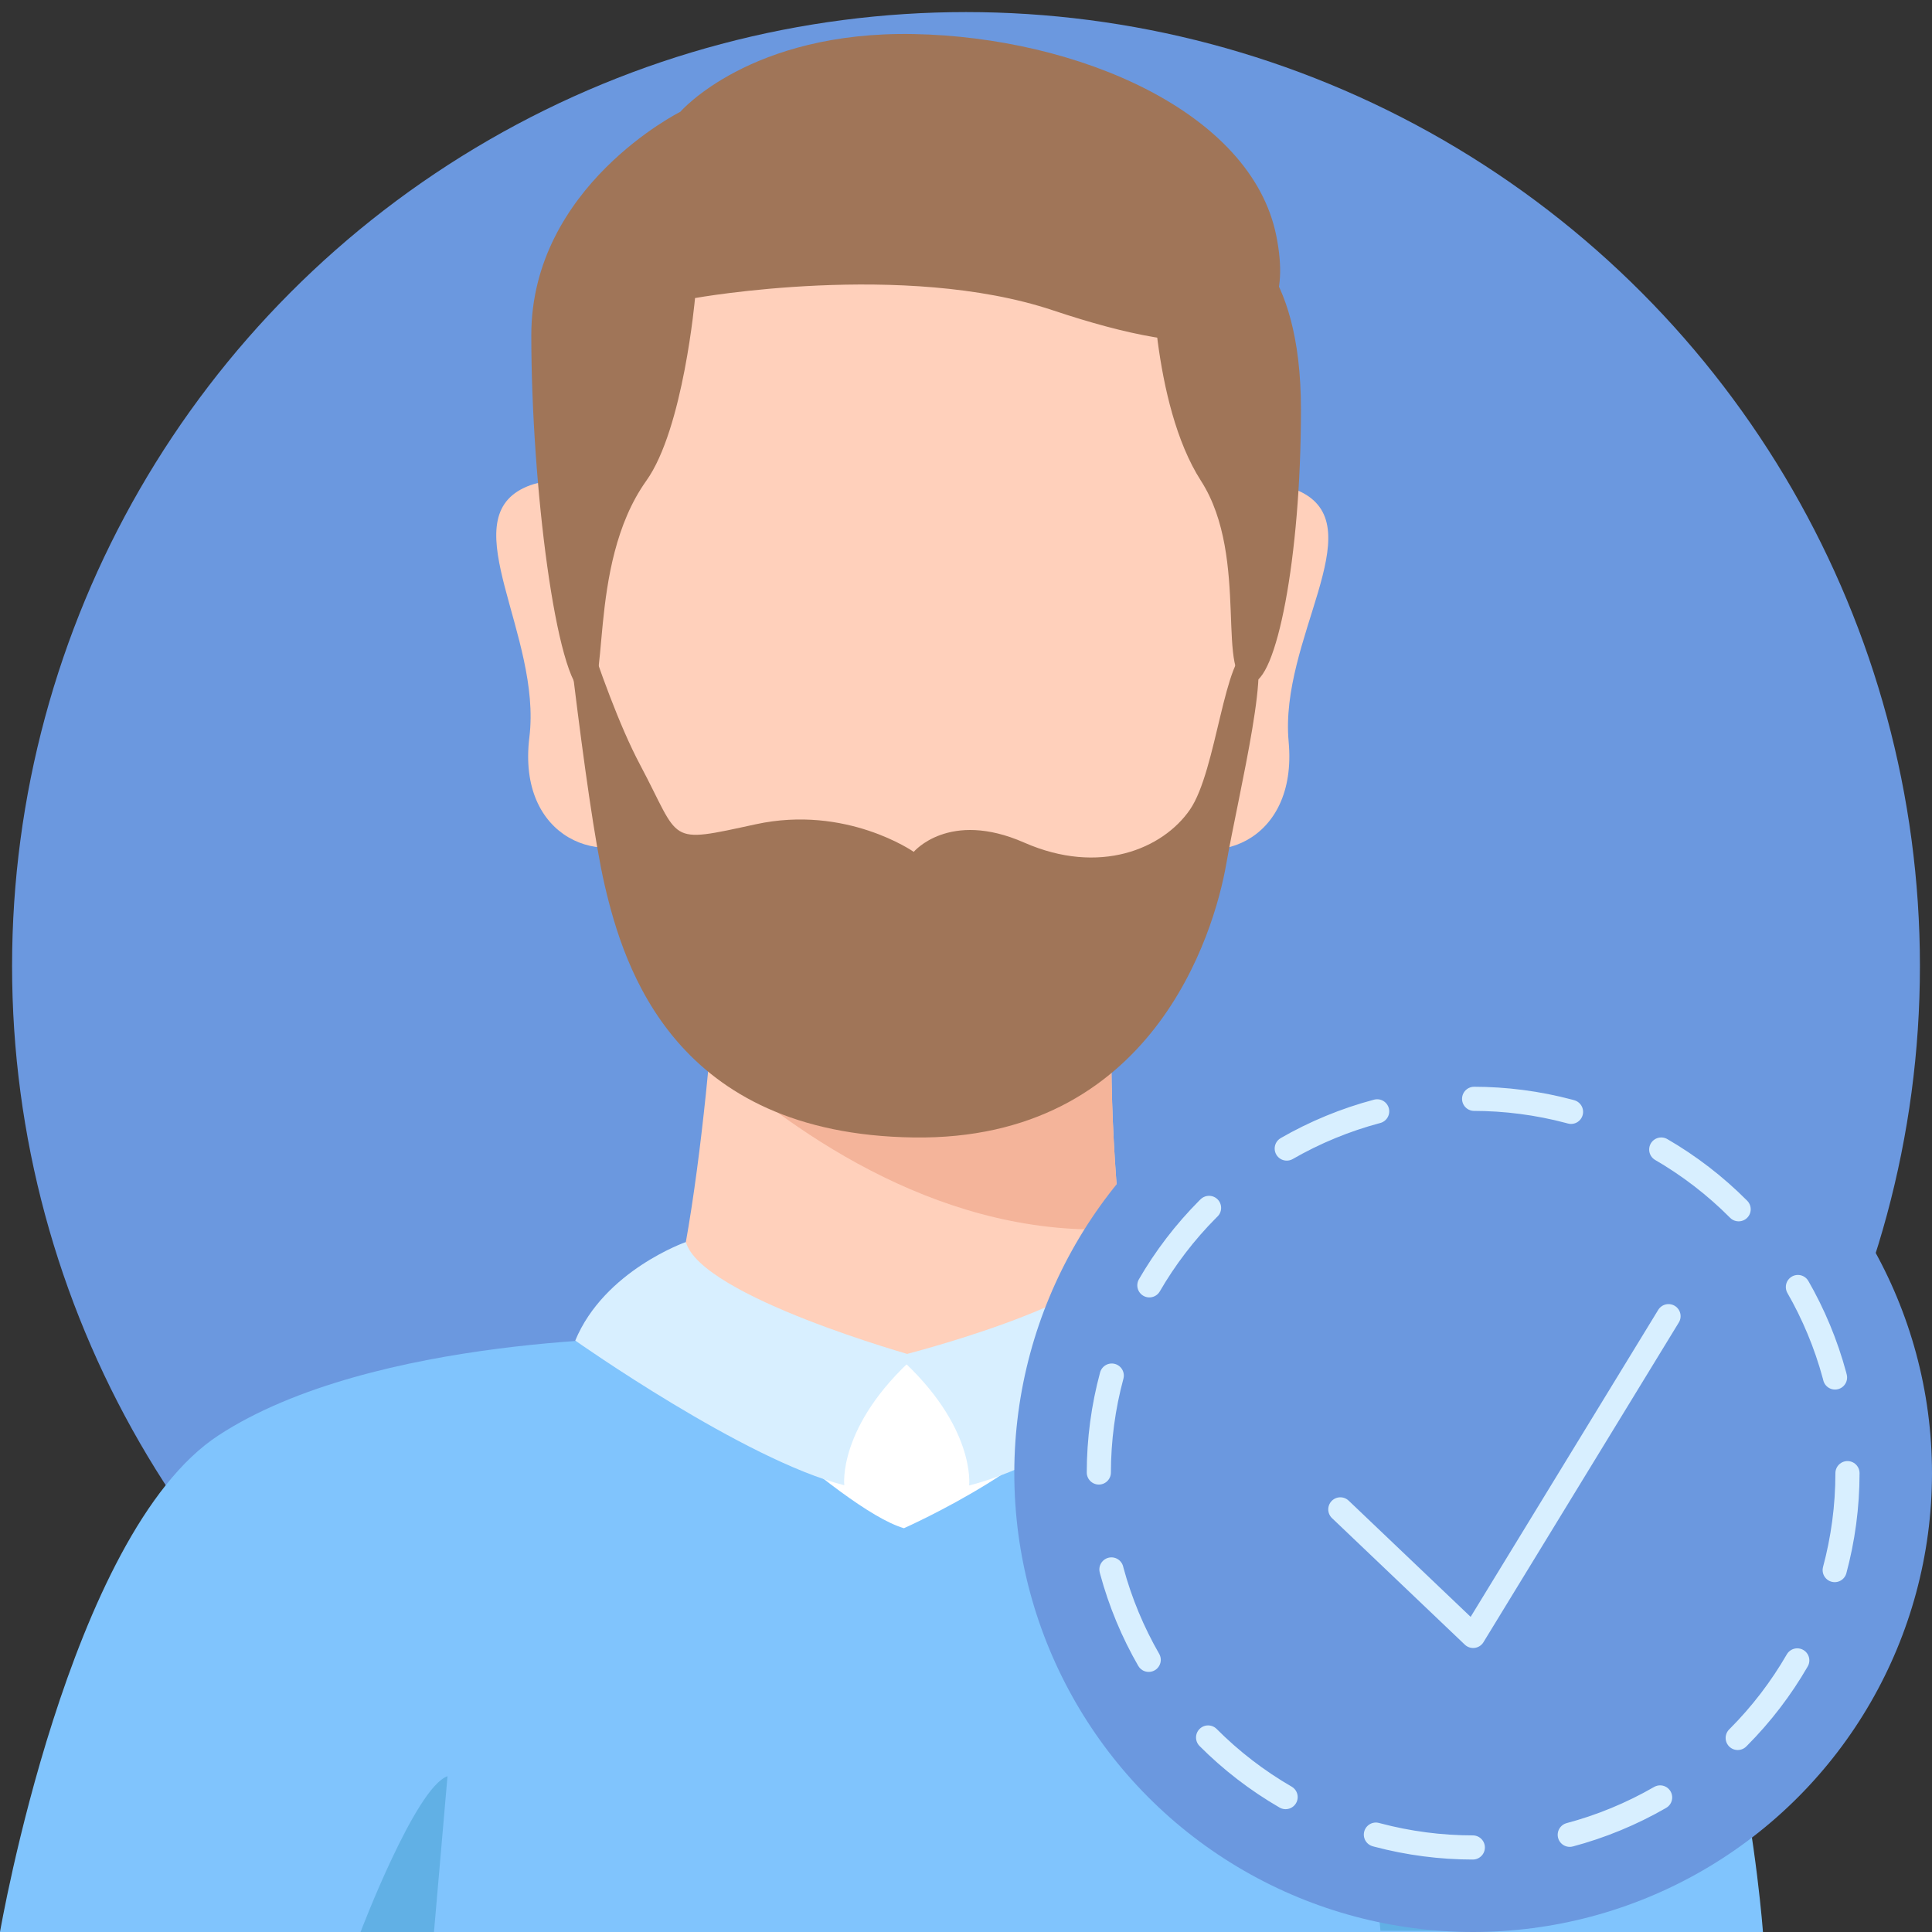 <?xml version="1.0" encoding="UTF-8"?>
<svg id="main" xmlns="http://www.w3.org/2000/svg" viewBox="0 0 80 80">
  <rect x="0" y="0" width="80" height="80" fill="#333333" stroke="none"/>
  <defs>
    <style>
      .cls-1 {
        fill: #ffd0bb;
      }

      .cls-1, .cls-2, .cls-3, .cls-4, .cls-5, .cls-6, .cls-7, .cls-8 {
        stroke-width: 0px;
      }

      .cls-2 {
        fill: #a07558;
      }

      .cls-3 {
        fill: #6b98df;
      }

      .cls-4 {
        fill: #80c4fd;
      }

      .cls-5 {
        fill: #d8efff;
      }

      .cls-6 {
        fill: #fff;
      }

      .cls-9, .cls-10 {
        fill: none;
        stroke: #d8efff;
        stroke-linecap: round;
        stroke-linejoin: round;
      }

      .cls-10 {
        stroke-dasharray: 0 0 4.06 4.06;
      }

      .cls-7 {
        fill: #61b0e5;
      }

      .cls-8 {
        fill: #f4b49a;
      }
    </style>
  </defs>
  <g id="main-2" data-name="main">
    <circle id="background" class="cls-3" cx="40" cy="40" r="39.5"/>
    <g id="man">
      <path class="cls-4" d="m27.45,55.39s-12.01-.14-18.41,4.05C2.84,63.5,0,80,0,80h73s-1.03-14.39-6.17-19.54c-5.14-5.14-19.84-5.08-19.84-5.08h-19.54Z"/>
      <path class="cls-1" d="m46.99,55.39c-7.51,5.21-19.54,0-19.54,0,.95-2.76,1.56-7.68,1.93-11.62.3-3.32.43-5.92.43-5.92,0,0,17.48-8.23,16.51,0-.53,4.62-.27,9.57.08,13.04.27,2.71.58,4.5.58,4.5Z"/>
      <path class="cls-8" d="m46.41,50.88c-7.19.43-13.34-3.78-17.03-7.11.3-3.32.43-5.92.43-5.92,0,0,17.48-8.23,16.51,0-.53,4.62-.27,9.57.08,13.04Z"/>
      <path class="cls-1" d="m44.25,8.05c-3.51-1.55-7.54-1.64-11.15-.32-3.85,1.4-8.47,4.68-9.05,12.31-1.03,13.37,1.76,26.56,13.37,26.16,13.37-.46,14.39-14.85,14.39-22.05,0-5.85-.68-13.06-7.56-16.1Z"/>
      <path class="cls-1" d="m25.93,23.83s-1.29-5.02-4.23-3.63.74,6.12.22,10.33,3.08,5.55,5.3,3.87-1.29-10.58-1.29-10.58Z"/>
      <path class="cls-1" d="m49.56,23.88s1.45-4.98,4.35-3.49-.94,6.1-.55,10.32c.39,4.22-3.25,5.45-5.42,3.7s1.63-10.53,1.63-10.53Z"/>
      <path class="cls-2" d="m28.78,12.34s-.48,5.42-2.02,7.57c-2.53,3.55-1.41,9.24-2.57,8.8s-2.19-8.66-2.19-14.83,6.17-9.25,6.17-9.25c0,0,2.89-3.35,9.67-3.22,6.78.13,13.98,3.22,15.01,8.36s-3.08,5.14-9.25,3.08c-6.17-2.06-14.81-.51-14.81-.51Z"/>
      <path class="cls-2" d="m47.7,10.79s-.04,5.9,2.03,9.12.52,8.36,2.08,8.36c1.03,0,2.06-5.14,2.06-11.31s-2.71-7.15-2.71-7.15l-3.46.98Z"/>
      <path class="cls-6" d="m27.8,55.62s6.92,6.87,9.63,7.66c0,0,6.68-2.96,7.56-5.83s-7.56-1.07-7.56-1.07l-9.63-.76Z"/>
      <path class="cls-5" d="m37.9,56.16s-8.86-2.46-9.5-4.73c0,0-3.38,1.18-4.58,4.08,0,0,7.03,4.96,11.14,5.99,0,0-.29-2.45,2.94-5.34Z"/>
      <path class="cls-5" d="m37.19,56.16s8.71-2.16,9.35-4.43c0,0,3.53.89,4.73,3.79,0,0-7.03,4.96-11.14,5.99,0,0,.29-2.45-2.94-5.34Z"/>
      <path class="cls-7" d="m18.53,73.55l-.56,6.45h-3.04s2.28-6,3.6-6.45Z"/>
      <path class="cls-7" d="m56.6,73.5l.56,6.45h3.04s-2.28-6-3.6-6.45Z"/>
      <path class="cls-2" d="m37.83,35.28s1.46-1.76,4.58-.39,5.74.26,6.86-1.36,1.42-6.52,2.48-6.64-.46,5.94-.97,8.87-3.09,11.48-12.95,11.34c-9.87-.14-11.99-7.01-12.79-10.44s-1.94-14.08-1.92-14.24,1.67,6.01,3.38,9.24c1.72,3.23,1.06,3.28,4.8,2.47s6.53,1.14,6.53,1.14Z"/>
    </g>
    <g id="circle">
      <circle class="cls-3" cx="61" cy="61" r="19"/>
      <circle class="cls-10" cx="61" cy="61" r="15.5"/>
      <polyline class="cls-9" points="55.5 62.5 61 67.74 69.09 54.5"/>
    </g>
  </g>
</svg>